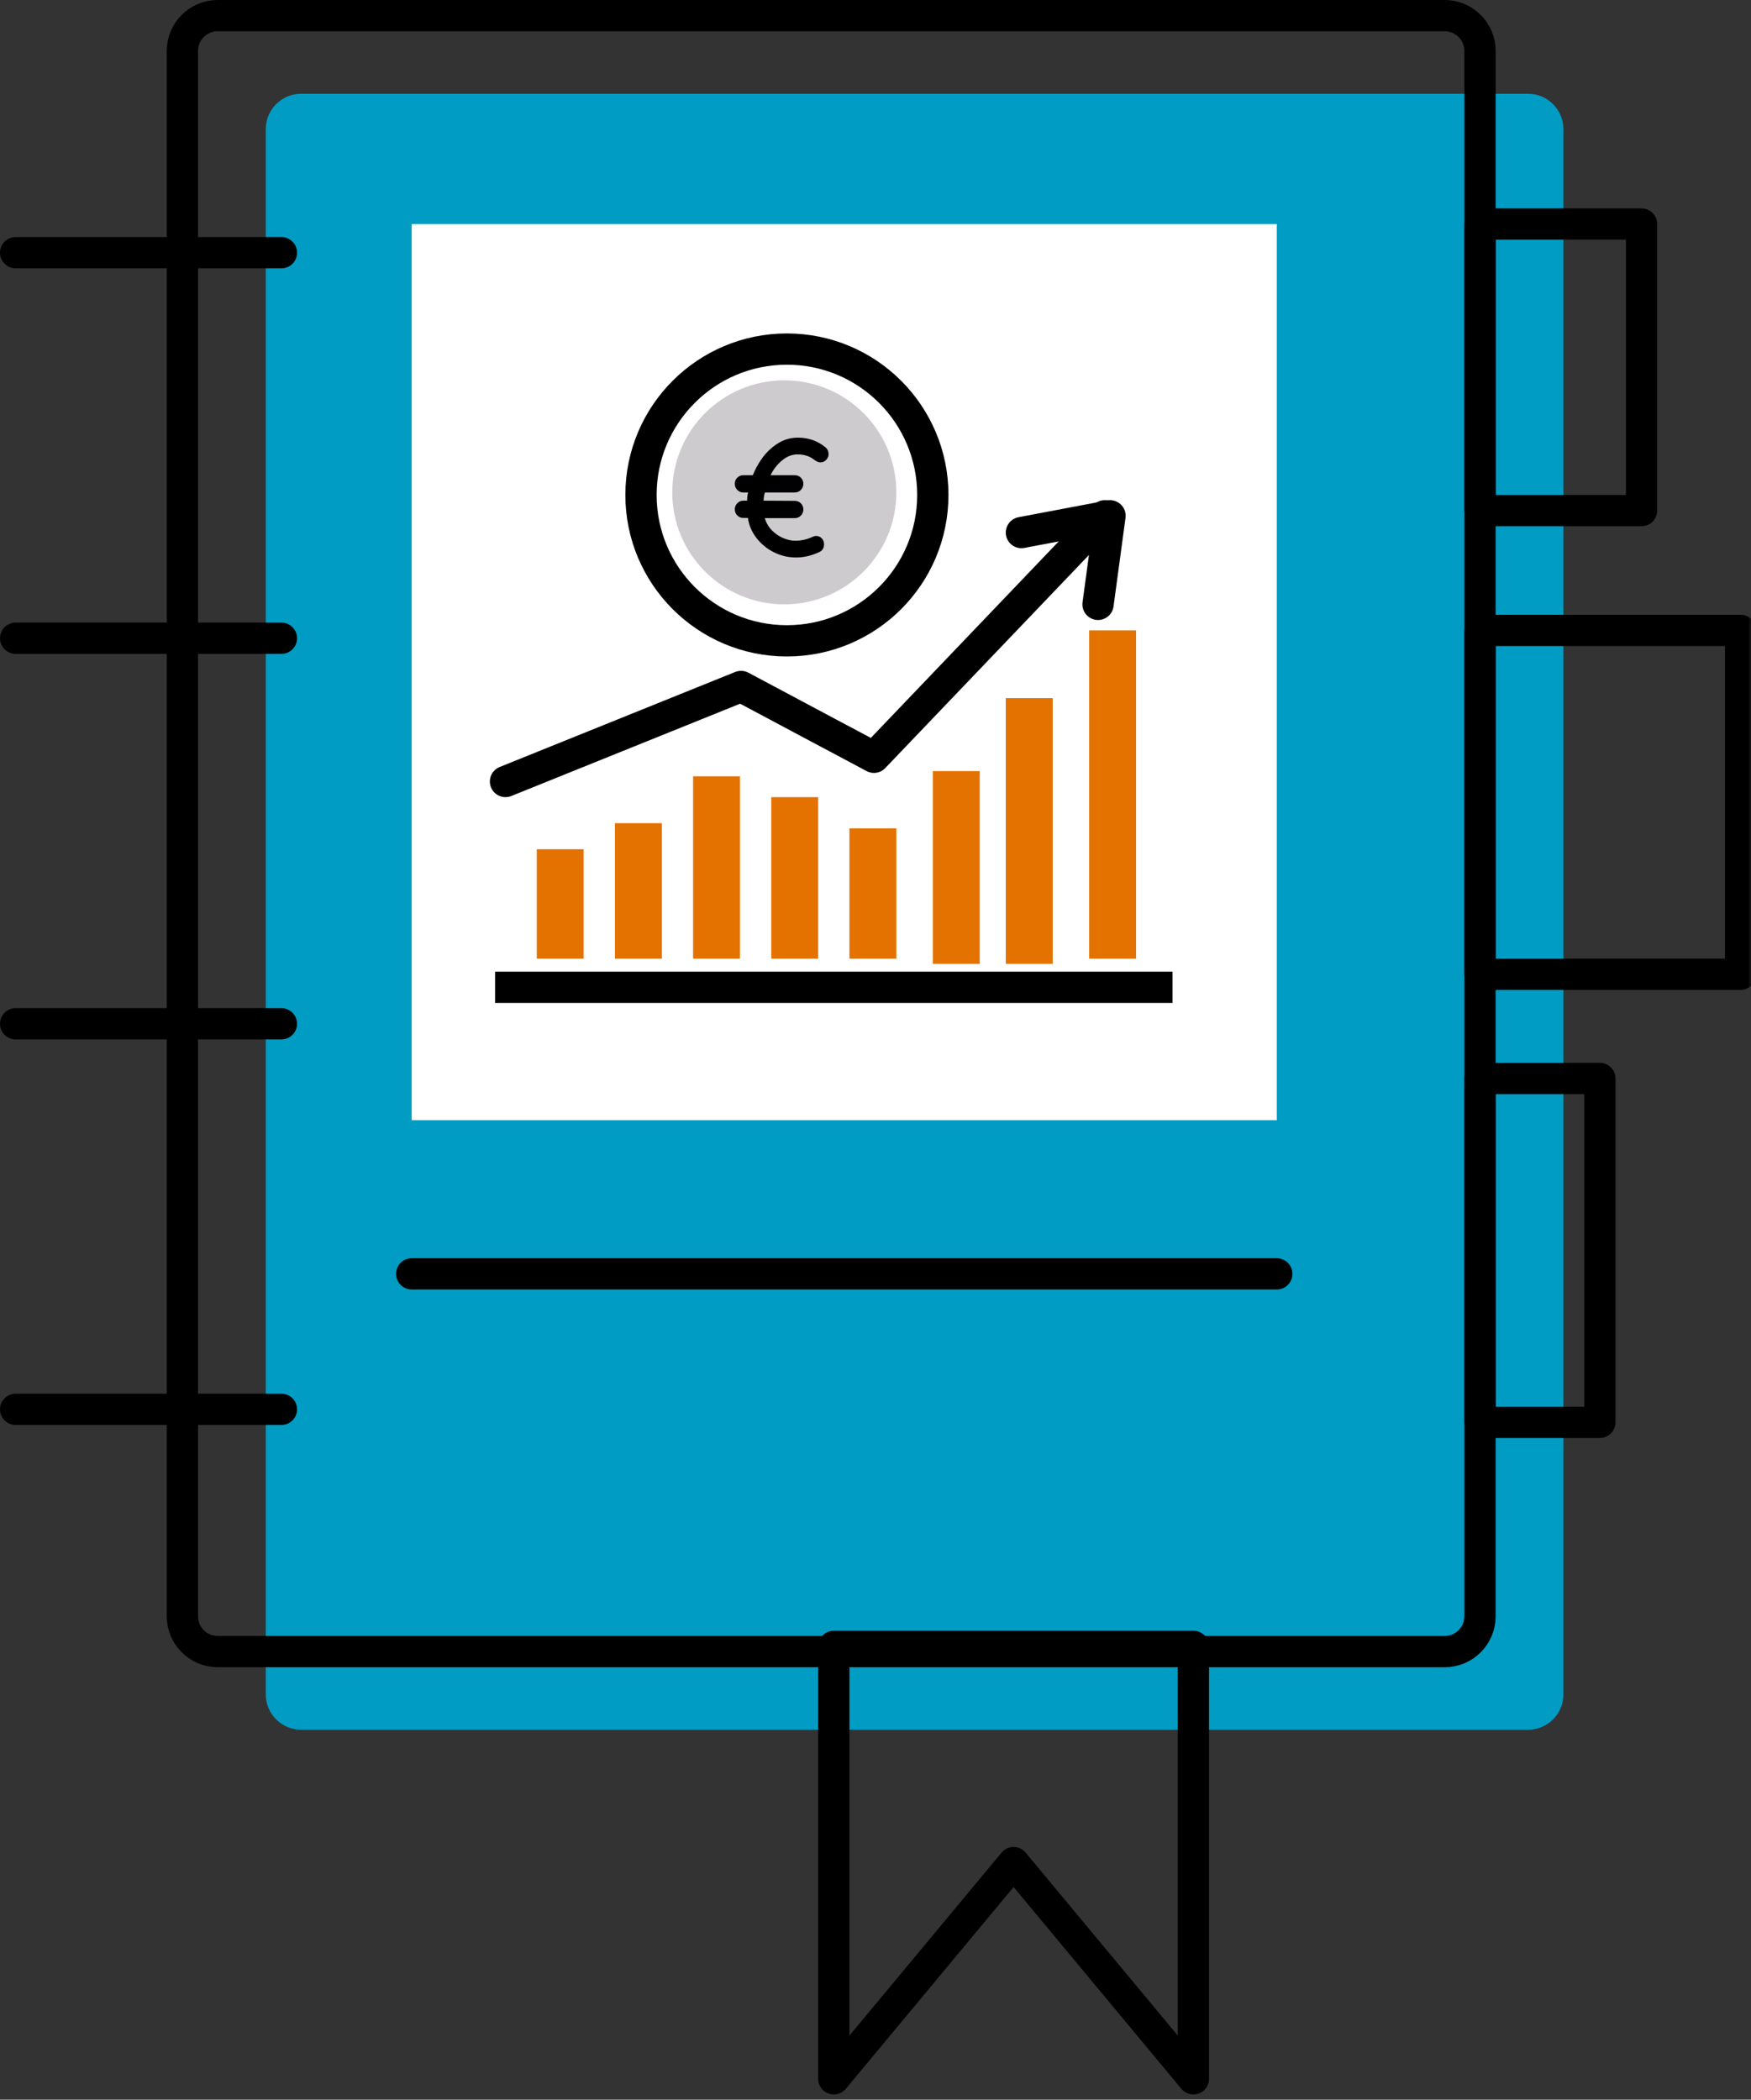 <?xml version="1.0" encoding="UTF-8"?>
<svg width="336px" height="403px" viewBox="0 0 336 403" version="1.1" xmlns="http://www.w3.org/2000/svg" xmlns:xlink="http://www.w3.org/1999/xlink">
    <rect x="0" y="0" width="336" height="403" fill="#333333" stroke="none"/>
    <title>Group 35</title>
    <defs>
        <polygon id="path-1" points="0 400 335 400 335 0 0 0"></polygon>
    </defs>
    <g id="naturgy-ACERTAR-CON-ENERGÍA.sketch" stroke="none" stroke-width="1" fill="none" fill-rule="evenodd">
        <g id="1" transform="translate(-554, -292)">
            <g id="Group-35" transform="translate(555, 293)">
                <path d="M292.226,331 L56.774,331 C53.033,331 50,327.963 50,324.215 L50,23.785 C50,20.037 53.033,17 56.774,17 L292.226,17 C295.967,17 299,20.037 299,23.785 L299,324.215 C299,327.963 295.967,331 292.226,331" id="Fill-1" fill="#009CC3"></path>
                <path d="M276.226,316 L40.774,316 C37.033,316 34,312.963 34,309.215 L34,8.785 C34,5.037 37.033,2 40.774,2 L276.226,2 C279.967,2 283,5.037 283,8.785 L283,309.215 C283,312.963 279.967,316 276.226,316 Z" id="Stroke-3" stroke="#000000" stroke-width="6" stroke-linecap="round" stroke-linejoin="round"></path>
                <line x1="2" y1="47.5" x2="53" y2="47.5" id="Stroke-5" stroke="#000000" stroke-width="6" stroke-linecap="round" stroke-linejoin="round"></line>
                <line x1="2" y1="121.5" x2="53" y2="121.5" id="Stroke-7" stroke="#000000" stroke-width="6" stroke-linecap="round" stroke-linejoin="round"></line>
                <line x1="2" y1="195.5" x2="53" y2="195.5" id="Stroke-9" stroke="#000000" stroke-width="6" stroke-linecap="round" stroke-linejoin="round"></line>
                <line x1="2" y1="269.5" x2="53" y2="269.5" id="Stroke-11" stroke="#000000" stroke-width="6" stroke-linecap="round" stroke-linejoin="round"></line>
                <polygon id="Stroke-13" stroke="#000000" stroke-width="6" stroke-linecap="round" stroke-linejoin="round" points="228 398 193.5 356.5 159 398 159 315 228 315"></polygon>
                <mask id="mask-2" fill="white">
                    <use xlink:href="#path-1"></use>
                </mask>
                <g id="Clip-16"></g>
                <polygon id="Stroke-15" stroke="#000000" stroke-width="6" stroke-linecap="round" stroke-linejoin="round" mask="url(#mask-2)" points="283 97 314 97 314 42 283 42"></polygon>
                <polygon id="Stroke-17" stroke="#000000" stroke-width="6" stroke-linecap="round" stroke-linejoin="round" mask="url(#mask-2)" points="283 186 333 186 333 120 283 120"></polygon>
                <polygon id="Stroke-18" stroke="#000000" stroke-width="6" stroke-linecap="round" stroke-linejoin="round" mask="url(#mask-2)" points="283 272 306 272 306 206 283 206"></polygon>
                <polygon id="Fill-19" fill="#FFFFFF" mask="url(#mask-2)" points="78 214 244 214 244 42 78 42"></polygon>
                <line x1="78" y1="243.5" x2="244" y2="243.5" id="Stroke-20" stroke="#000000" stroke-width="6" stroke-linecap="round" stroke-linejoin="round" mask="url(#mask-2)"></line>
                <path d="M171,93.5 C171,105.374 161.374,115 149.5,115 C137.626,115 128,105.374 128,93.5 C128,81.626 137.626,72 149.5,72 C161.374,72 171,81.626 171,93.5" id="Fill-21" fill="#CECBCE" mask="url(#mask-2)"></path>
                <path d="M178,94 C178,109.464 165.464,122 150,122 C134.536,122 122,109.464 122,94 C122,78.536 134.536,66 150,66 C165.464,66 178,78.536 178,94 Z" id="Stroke-22" stroke="#000000" stroke-width="6" stroke-linecap="square" mask="url(#mask-2)"></path>
                <path d="M147.452,104.975 C146.118,104.292 145.007,103.369 144.121,102.207 C143.235,101.045 142.703,99.78 142.523,98.413 L141.615,98.413 C141.166,98.413 140.785,98.248 140.471,97.917 C140.157,97.588 140,97.206 140,96.773 C140,96.317 140.157,95.924 140.471,95.594 C140.785,95.264 141.166,95.098 141.615,95.098 L142.355,95.098 C142.377,94.46 142.444,93.936 142.557,93.526 L141.615,93.526 C141.166,93.526 140.785,93.361 140.471,93.031 C140.157,92.7 140,92.308 140,91.851 C140,91.396 140.157,91.009 140.471,90.69 C140.785,90.37 141.166,90.211 141.615,90.211 L143.465,90.211 C143.846,89.186 144.424,88.121 145.198,87.015 C145.972,85.911 146.953,84.965 148.142,84.179 C149.331,83.393 150.654,83 152.112,83 C154.176,83 155.959,83.638 157.462,84.914 C157.821,85.233 158,85.654 158,86.178 C158,86.588 157.843,86.953 157.529,87.272 C157.215,87.591 156.856,87.75 156.452,87.75 C156.228,87.75 156.032,87.711 155.864,87.631 C155.696,87.552 155.499,87.432 155.275,87.272 C154.378,86.566 153.301,86.212 152.045,86.212 C150.991,86.212 149.998,86.6 149.067,87.374 C148.136,88.15 147.402,89.095 146.864,90.211 L151.507,90.211 C151.978,90.211 152.37,90.37 152.684,90.69 C152.998,91.009 153.155,91.396 153.155,91.851 C153.155,92.308 152.998,92.7 152.684,93.031 C152.37,93.361 151.978,93.526 151.507,93.526 L145.787,93.526 C145.653,93.891 145.563,94.415 145.518,95.098 L151.507,95.132 C151.978,95.132 152.37,95.292 152.684,95.611 C152.998,95.93 153.155,96.317 153.155,96.773 C153.155,97.229 152.998,97.622 152.684,97.952 C152.37,98.282 151.978,98.447 151.507,98.447 L145.754,98.447 C146.045,99.404 146.521,100.207 147.183,100.857 C147.845,101.506 148.574,101.99 149.37,102.309 C150.166,102.628 150.912,102.788 151.608,102.788 C152.774,102.788 153.906,102.526 155.006,102.002 C155.23,101.911 155.421,101.865 155.578,101.865 C156.026,101.865 156.396,102.019 156.688,102.326 C156.979,102.634 157.125,103.016 157.125,103.471 C157.125,104.2 156.811,104.701 156.183,104.975 C154.725,105.658 153.244,106 151.742,106 C150.216,106 148.787,105.658 147.452,104.975" id="Fill-23" fill="#000000" mask="url(#mask-2)"></path>
                <line x1="97" y1="188.5" x2="221" y2="188.5" id="Stroke-24" stroke="#000000" stroke-width="6" stroke-linecap="square" mask="url(#mask-2)"></line>
                <polygon id="Fill-25" fill="#E47200" mask="url(#mask-2)" points="102 183 111 183 111 162 102 162"></polygon>
                <polygon id="Fill-26" fill="#E47200" mask="url(#mask-2)" points="117 183 126 183 126 157 117 157"></polygon>
                <polygon id="Fill-27" fill="#E47200" mask="url(#mask-2)" points="132 183 141 183 141 148 132 148"></polygon>
                <polygon id="Fill-28" fill="#E47200" mask="url(#mask-2)" points="147 183 156 183 156 152 147 152"></polygon>
                <polygon id="Fill-29" fill="#E47200" mask="url(#mask-2)" points="162 183 171 183 171 158 162 158"></polygon>
                <polygon id="Fill-30" fill="#E47200" mask="url(#mask-2)" points="178 184 187 184 187 147 178 147"></polygon>
                <polygon id="Fill-31" fill="#E47200" mask="url(#mask-2)" points="192 184 201 184 201 133 192 133"></polygon>
                <polygon id="Fill-32" fill="#E47200" mask="url(#mask-2)" points="208 183 217 183 217 120 208 120"></polygon>
                <polyline id="Stroke-33" stroke="#000000" stroke-width="6" stroke-linecap="round" stroke-linejoin="round" mask="url(#mask-2)" points="96 149 141.195 130.76 166.7 144.352 211 98"></polyline>
                <polyline id="Stroke-34" stroke="#000000" stroke-width="6" stroke-linecap="round" stroke-linejoin="round" mask="url(#mask-2)" points="209.703 115 212 98 195 101.218"></polyline>
            </g>
        </g>
    </g>
</svg>